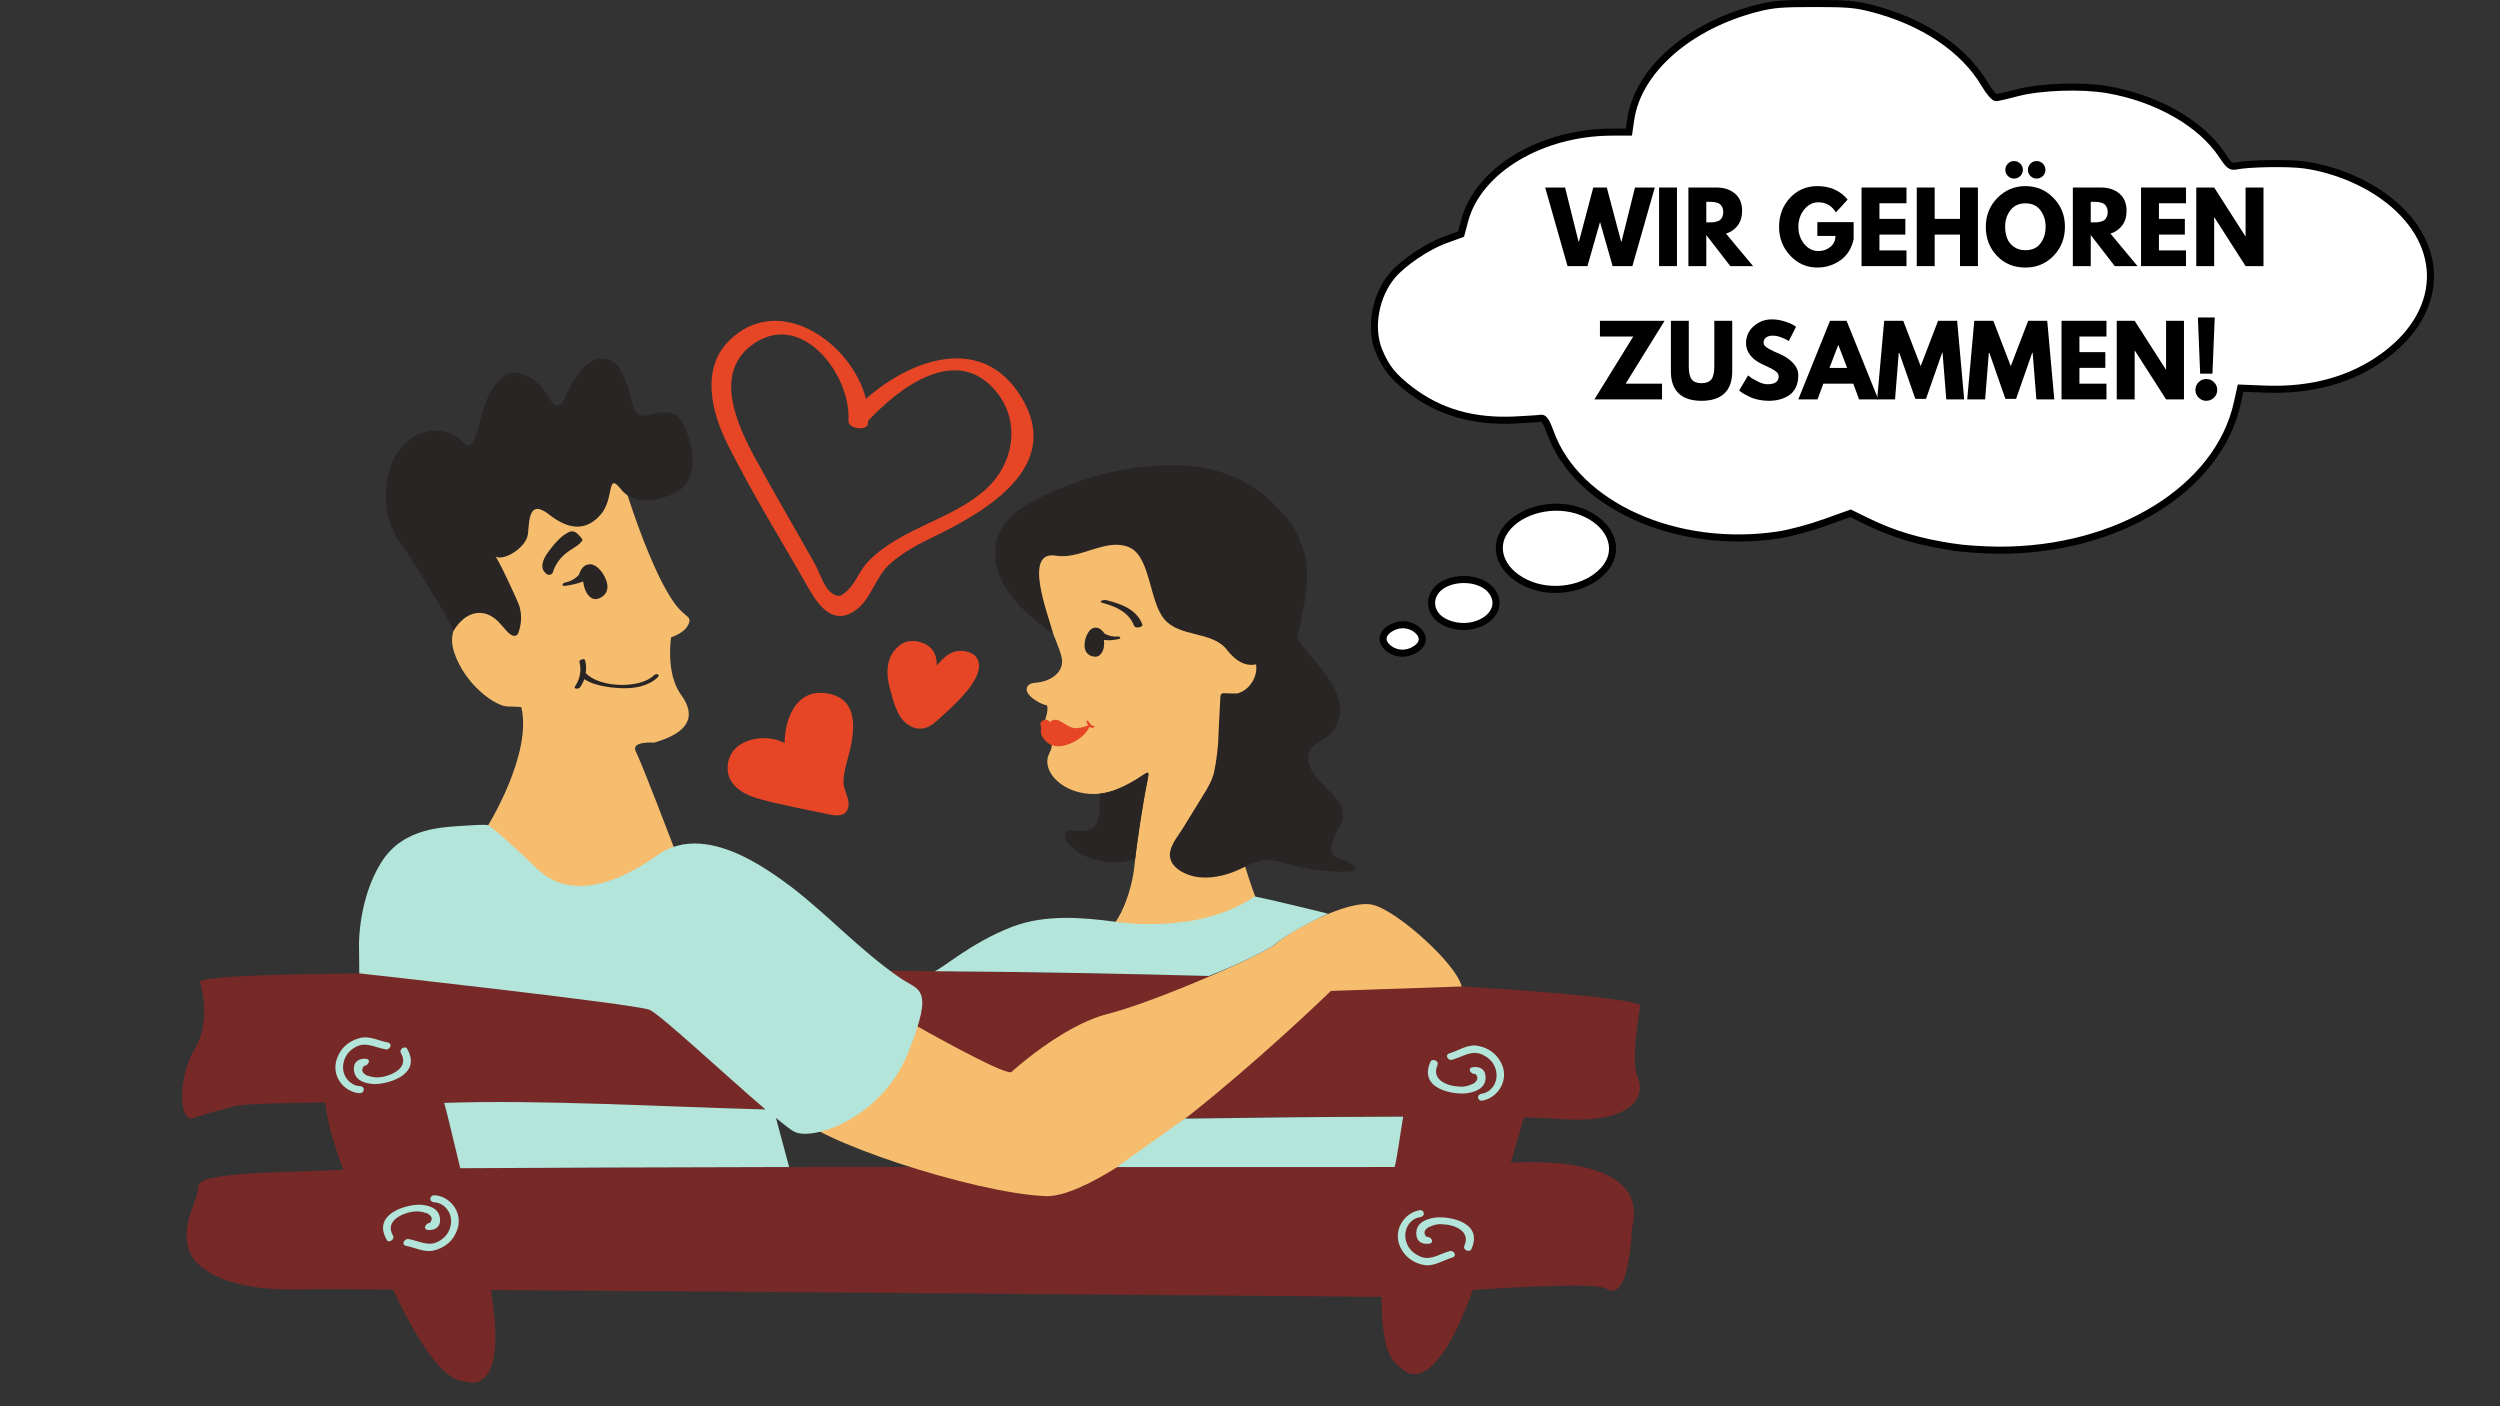 <svg xmlns="http://www.w3.org/2000/svg" xmlns:xlink="http://www.w3.org/1999/xlink" width="1920" zoomAndPan="magnify" viewBox="0 0 1440 810" height="1080" preserveAspectRatio="xMidYMid meet" version="1.0"><rect x="0" y="0" width="1440" height="810" fill="#333333" stroke="none"/><defs><g><g id="id1"/></g><clipPath id="id2"><path d="M 104 558 L 945 558 L 945 797 L 104 797 Z M 104 558 " clip-rule="nonzero"/></clipPath><clipPath id="id3"><path d="M -7.223 290.379 L 809.062 71 L 990.094 744.598 L 173.812 963.977 Z M -7.223 290.379 " clip-rule="nonzero"/></clipPath><clipPath id="id4"><path d="M 808.973 71.023 L -7.312 290.406 L 173.719 964 L 990.004 744.621 Z M 808.973 71.023 " clip-rule="nonzero"/></clipPath><clipPath id="id5"><path d="M 885.375 357.742 L 68.988 577.152 L 173.098 964.523 L 989.48 745.117 Z M 885.375 357.742 " clip-rule="nonzero"/></clipPath><clipPath id="id6"><path d="M 885.375 357.742 L 70.25 576.812 L 174.293 963.941 L 989.414 744.871 Z M 885.375 357.742 " clip-rule="nonzero"/></clipPath><clipPath id="id7"><path d="M 260 276 L 842 276 L 842 689 L 260 689 Z M 260 276 " clip-rule="nonzero"/></clipPath><clipPath id="id8"><path d="M -7.223 290.379 L 809.062 71 L 990.094 744.598 L 173.812 963.977 Z M -7.223 290.379 " clip-rule="nonzero"/></clipPath><clipPath id="id9"><path d="M 808.973 71.023 L -7.312 290.406 L 173.719 964 L 990.004 744.621 Z M 808.973 71.023 " clip-rule="nonzero"/></clipPath><clipPath id="id10"><path d="M 222 206 L 781 206 L 781 506 L 222 506 Z M 222 206 " clip-rule="nonzero"/></clipPath><clipPath id="id11"><path d="M -7.223 290.379 L 809.062 71 L 990.094 744.598 L 173.812 963.977 Z M -7.223 290.379 " clip-rule="nonzero"/></clipPath><clipPath id="id12"><path d="M 808.973 71.023 L -7.312 290.406 L 173.719 964 L 990.004 744.621 Z M 808.973 71.023 " clip-rule="nonzero"/></clipPath><clipPath id="id13"><path d="M 193 475 L 867 475 L 867 729 L 193 729 Z M 193 475 " clip-rule="nonzero"/></clipPath><clipPath id="id14"><path d="M -7.223 290.379 L 809.062 71 L 990.094 744.598 L 173.812 963.977 Z M -7.223 290.379 " clip-rule="nonzero"/></clipPath><clipPath id="id15"><path d="M 808.973 71.023 L -7.312 290.406 L 173.719 964 L 990.004 744.621 Z M 808.973 71.023 " clip-rule="nonzero"/></clipPath><clipPath id="id16"><path d="M 409 184 L 631 184 L 631 470 L 409 470 Z M 409 184 " clip-rule="nonzero"/></clipPath><clipPath id="id17"><path d="M -7.223 290.379 L 809.062 71 L 990.094 744.598 L 173.812 963.977 Z M -7.223 290.379 " clip-rule="nonzero"/></clipPath><clipPath id="id18"><path d="M 808.973 71.023 L -7.312 290.406 L 173.719 964 L 990.004 744.621 Z M 808.973 71.023 " clip-rule="nonzero"/></clipPath><clipPath id="id19"><path d="M 786.199 0 L 1410.199 0 L 1410.199 379.5 L 786.199 379.5 Z M 786.199 0 " clip-rule="nonzero"/></clipPath></defs><g clip-path="url(#id2)"><g clip-path="url(#id3)"><g clip-path="url(#id4)"><g clip-path="url(#id5)"><g clip-path="url(#id6)"><path fill="rgb(46.269%, 16.08%, 15.289%)" d="M 803.395 672 C 803.91 668.664 804.605 665.281 804.961 661.992 C 805.898 656.238 806.992 649.734 808.418 643.137 C 732.051 643.07 638.414 644.805 638.414 644.805 C 638.414 644.805 405.52 637.105 255.875 635.258 C 258.59 645.355 261.551 657.691 265.555 672.594 C 398.605 672.152 692.582 671.961 803.395 672 Z M 114.254 683.082 C 114.434 674.512 172.184 675.32 197.691 673.789 C 193.152 661.523 188.754 647.789 187.281 635.055 C 157.344 635.293 137.473 636.016 133.793 637.539 C 133.793 637.539 119.176 641.285 111.199 643.965 C 103.266 646.805 102.023 621.047 112.207 604.109 C 122.273 587.383 115.285 566.008 115.285 566.008 C 115.285 566.008 107.898 562.312 174.883 561.172 C 719.102 551.941 947.816 573.191 944.852 579.312 C 944.852 579.312 938.836 611.102 943.324 620.547 C 947.648 630.035 942.723 648.043 896.66 644.445 C 891.906 643.949 885.504 643.895 877.805 643.656 C 875.688 650.969 873.051 659.668 870.234 669.652 C 900.734 668.199 949.371 671.457 940.02 707.344 C 940.02 707.344 938.828 751.152 925.074 742.25 C 920.152 739.133 882.254 740.801 848.387 742.973 C 823.797 811.355 806.531 787.422 806.531 787.422 C 798.473 783.195 795.617 767.277 795.844 746.98 C 795.512 747.066 463.961 744.227 282.719 743.062 C 293.305 806.246 268.461 795.707 268.461 795.707 C 255.746 796.637 240.305 772.215 226.352 742.773 C 195.574 742.523 174.812 742.598 169.16 742.695 C 134.145 743.23 112.547 732.887 108.438 718.902 C 104.316 704.922 114.07 691.652 114.254 683.082 " fill-opacity="1" fill-rule="nonzero"/></g></g></g></g></g><g clip-path="url(#id7)"><g clip-path="url(#id8)"><g clip-path="url(#id9)"><path fill="rgb(96.469%, 74.12%, 43.14%)" d="M 457.281 640.77 C 466.25 656.281 561.043 687.254 602.164 688.98 C 643.578 690.457 766.594 570.773 766.594 570.773 L 841.898 568.199 C 839.23 555.605 804.973 524.605 790.727 521.152 C 776.484 517.707 741.879 536.945 735.254 543.344 C 728.414 549.617 664.188 577.527 637.887 584.062 C 611.633 590.766 582.445 617.602 582.445 617.602 C 577.316 618.98 526.184 589.941 526.184 589.941 C 513.449 617.859 456.898 639.984 457.281 640.77 Z M 355.867 276.637 C 352.09 274.453 345.039 289.836 338.824 298.434 C 332.566 306.863 317.488 289.082 309.812 287.594 C 302.129 286.109 297.426 297.668 297.398 305.484 C 297.363 313.301 273.691 310.434 273.691 310.434 C 273.691 310.434 287.574 329.07 293.512 337.941 C 299.406 346.656 292.656 357.879 283.547 353.047 C 274.434 348.223 255.496 357.035 261.566 375.645 C 267.625 394.246 285.188 406.742 292.348 406.949 C 299.84 407.07 300.262 407.309 300.262 407.309 C 306.754 434.137 281.109 475.469 281.109 475.469 C 281.109 475.469 299.688 498.344 316.645 509.227 C 333.594 520.113 366.016 511.879 371.078 501.645 C 376.188 491.574 388.84 489.824 388.84 489.824 C 388.84 489.824 369.617 439.434 366.305 433.047 C 362.824 426.703 376.773 427.746 376.773 427.746 C 397.055 421.941 401.254 412.473 392.262 400.156 C 383.27 387.836 386.566 367.07 386.566 367.07 C 389.488 366.043 392.488 364.637 394.652 362.367 C 395.93 361.031 397.66 358.461 397.004 356.5 C 396.816 355.934 396.355 355.496 395.906 355.105 C 393.406 352.934 391.094 350.926 389.098 348.273 C 387.641 346.336 386.32 344.293 385.082 342.211 C 382.164 337.344 379.652 332.238 377.305 327.078 C 372.652 316.84 368.645 306.297 364.957 295.672 C 363.516 291.512 362.098 287.332 360.809 283.117 C 359.953 279.262 359.738 279.145 355.867 276.637 Z M 715.855 535.242 C 721.891 530.605 705.684 555.547 714.137 548.664 C 743.613 524.234 729.016 531.352 729.199 530.055 C 721.512 518.637 707.352 465.285 707.352 465.285 C 713.629 462.887 737.922 474.641 742.48 473.77 C 742.578 429.195 730.078 373.445 718.414 355.812 C 698.551 326.18 684.707 307.711 661.48 299.227 C 638.121 290.945 600.121 279.684 592.793 324.426 C 590.852 337.02 603.75 356.629 608.039 368.613 C 609.391 372.328 610.992 375.629 611.637 379.359 C 612.523 384.438 609.398 388.559 605.082 390.855 C 602.949 391.992 600.582 392.73 598.184 393.078 C 595.777 393.418 592.672 393.156 591.59 395.93 C 590.113 399.695 596.301 403.539 599.148 404.902 C 600.414 405.629 601.746 405.98 603.086 406.332 C 604.008 409.102 602.344 414.16 600.191 419.355 C 600.191 419.355 609.199 425.105 604.441 433.836 C 597.273 447.473 623.625 468.125 652.152 450.586 C 660.477 445.863 662.164 442.797 661.133 448.219 C 657.23 467.379 653.926 492.426 653.559 497.668 C 652.238 512.578 643.5 543.504 623.473 542.32 C 606.902 541.449 686.625 557.297 715.855 535.242 " fill-opacity="1" fill-rule="nonzero"/></g></g></g><g clip-path="url(#id10)"><g clip-path="url(#id11)"><g clip-path="url(#id12)"><path fill="rgb(16.08%, 14.51%, 14.119%)" d="M 613.969 479.199 C 610.793 483.25 619.098 489.711 621.875 491.449 C 626.379 494.32 631.684 495.559 636.688 496.344 C 642.609 497.242 648.613 496.867 653.855 494.57 C 654.988 485.566 657.926 464.371 661.293 447.844 C 662.316 442.418 660.34 445.609 652.016 450.336 C 645.551 454.023 639.262 456.496 633.57 457.137 C 633.25 467.168 634.125 473.602 629.07 477.27 C 626.434 478.688 623.07 478.703 620.363 478.543 C 620.195 478.59 619.988 478.469 619.652 478.559 C 617.816 478.34 615.27 477.43 613.969 479.199 Z M 587.918 293.078 C 590.754 291.078 594.172 289.27 597.262 287.551 C 622.242 274.801 651.105 267.223 679.191 268.016 C 700.668 268.637 720.848 276.344 735.555 292.098 C 745.051 302.324 745.559 302.895 750.445 315.781 C 755.988 330.449 750.887 350.457 747.645 364.82 C 747.535 365.738 747.172 366.363 747.438 367.359 C 747.707 368.355 748.348 369.422 748.906 370.16 C 758.949 383.559 781.531 403.547 767.477 421.484 C 763.973 425.945 757.438 427.297 754.613 432.18 C 752.949 435.066 753.238 438.754 754.566 441.809 C 757.184 447.859 762.75 452.59 767.23 457.23 C 772.152 462.336 775.785 467.875 772.074 474.871 C 765.305 487.34 764.352 492.387 773.684 495.387 C 776.609 496.375 792.762 504.277 763.098 501.602 C 733.434 498.922 735.652 489.984 715.609 499.98 C 708.211 503.676 699.5 506.105 691.098 505.348 C 683.316 504.648 671.355 499.266 674.285 489.371 C 675.609 484.898 678.699 481.336 681.105 477.43 C 685.066 471.008 689.02 464.578 692.977 458.145 C 695.574 453.926 698.258 449.559 699.324 444.652 C 700.496 439.25 701.164 433.633 701.625 428.129 C 701.625 428.129 702.453 408.734 702.945 401.324 C 703.043 399.703 703.945 399.105 705.242 399.289 C 707.781 399.496 712.188 399.371 712.562 399.453 C 719.727 397.699 724.66 389.633 723.496 382.668 C 716.453 384.207 710.758 379.523 706.672 374.23 C 698.25 363.359 679.227 367.234 670.465 356.449 C 661.664 345.5 662.711 319.664 649.734 314.98 C 636.668 309.973 622.078 322.414 608.312 320.082 C 588.957 316.762 603.742 353.754 606.555 364.887 C 596.742 358.117 588.012 350.922 580.98 341.273 C 573.949 331.625 570.727 318.293 575.395 307.273 C 577.75 301.488 582.535 296.836 587.918 293.078 Z M 382.289 286.398 C 382.289 286.398 366.379 292.621 357.832 281.961 C 349.242 271.137 354.059 287.059 346.062 296.309 C 337.953 305.77 327.969 305.609 316.246 296.332 C 304.559 287.23 304.902 299.734 304.129 307.402 C 303.309 315.613 289.371 323.824 285.219 320.293 C 286.438 320.855 298.098 345.766 299.199 349.195 C 300.625 354.496 300.41 358.992 298.754 364.047 C 298.672 364.422 298.316 365.051 298.066 365.473 C 295.426 368.289 291.23 362.844 289.754 361.066 C 286.867 357.582 283.477 354.305 278.902 353.332 C 271.234 351.703 264.836 357.152 261.246 363.383 C 261.863 362.32 237.73 322.371 232.145 314.922 C 223.398 303.266 220.953 291.457 222.93 277.129 C 224.312 267.105 229.297 257.18 237.871 251.797 C 242.887 248.648 249.141 247.426 254.977 248.414 C 257.84 248.898 260.625 249.926 263.039 251.551 C 264.883 252.789 268.332 257.52 270.828 256.176 C 271.945 255.703 272.504 254.484 273.066 253.266 C 277.18 243.465 277.664 233.395 283.656 223.977 C 286.773 219.055 291.227 214.488 296.93 214.551 C 299.59 214.547 302.023 215.668 304.496 216.953 C 309.332 219.738 313.059 223.707 315.723 228.316 C 316.539 230.047 317.48 231.566 318.996 232.582 C 322.328 235.062 324.793 231.023 325.703 228.469 C 327.297 224.492 329.309 220.762 331.703 217.094 C 334.016 213.809 336.66 210.438 340.199 208.426 C 343.742 206.406 348.23 205.914 351.879 207.598 C 354.938 209.074 357.148 212.031 358.582 215.375 C 360.777 219.578 362.355 224.125 363.434 228.809 C 364.117 231.992 364.785 237.137 368.102 238.91 C 371.539 240.473 376.906 237.965 380.352 237.57 C 385.5 236.895 390.305 238.266 392.797 242.922 C 398.414 252.598 407.062 280.801 382.289 286.398 Z M 635.906 368.578 C 638.699 369.07 641.441 368.688 644.133 368.145 C 644.301 368.098 644.301 368.098 644.301 368.098 C 644.469 368.051 644.469 368.051 644.469 368.051 C 646 367.816 645.102 366.461 643.898 366.605 C 641.324 366.941 638.652 366.238 636.387 365.074 C 634.812 363.195 633.156 360.977 630.129 361.609 C 629.133 361.879 628.391 362.43 627.699 363.152 C 627.004 363.871 626.566 364.875 625.836 366.133 C 624.125 370.324 623.77 376.277 628.836 377.934 C 630.758 378.484 632.875 378.441 634.008 376.723 C 636.09 374.562 636.074 371.195 635.906 368.578 Z M 315.012 330.742 C 316.152 331.684 318.219 330.77 318.449 329.645 C 319.863 325 322.75 321.211 326.57 318.234 C 329.191 316.109 333.035 314.543 334.984 311.891 C 335.555 311.383 335.633 311 335.332 310.555 C 334.648 309.316 333.25 308.094 332.277 307.113 C 331.094 306.008 329.305 305.961 328.645 306.141 C 323.27 307.938 318.551 314.18 315.301 318.602 C 312.746 322.305 310.426 327.539 315.012 330.742 Z M 337.059 380.379 C 338.359 385.887 337.332 391.309 334.125 395.898 C 333.352 396.996 329.988 397.012 331.285 395.242 C 334.082 391.121 335.035 386.074 333.746 381.27 C 333.434 380.109 336.656 378.891 337.059 380.379 Z M 378.898 390.078 C 373.543 395.25 365.418 396.719 358.047 396.391 C 351.059 396.141 339.512 394.805 334.512 389.402 C 333.488 388.266 336.418 386.59 337.43 387.73 C 345.398 396.238 368.457 396.789 376.516 389.125 C 377.734 387.73 380.531 388.219 378.898 390.078 Z M 340.289 344.191 C 342.477 345.73 344.961 345.062 346.891 343.656 C 352.156 340.113 349.582 333.172 346.094 328.785 C 345.078 327.637 344.098 326.656 343.051 326.051 C 342 325.445 340.785 324.883 339.578 325.027 C 335.879 325.137 334.316 328.578 333.406 331.125 C 331.367 333.449 328.562 334.914 325.375 335.594 C 324.004 335.789 323.336 337.914 325.152 337.426 C 325.32 337.383 325.32 337.383 325.488 337.336 C 325.695 337.461 325.695 337.461 325.863 337.418 C 329.098 336.902 332.828 336.254 335.844 334.906 C 336.359 338.145 337.426 342.117 340.289 344.191 Z M 653.273 360.535 C 650.266 352.648 642.809 349.328 635.16 347.301 C 632.32 346.641 635.453 345.09 637.59 345.758 C 645.984 347.941 654.602 350.949 658.004 359.625 C 658.492 361.441 654.051 362.102 653.273 360.535 " fill-opacity="1" fill-rule="nonzero"/></g></g></g><g clip-path="url(#id13)"><g clip-path="url(#id14)"><g clip-path="url(#id15)"><path fill="rgb(70.2%, 89.799%, 85.88%)" d="M 583.02 533.84 C 601.695 526.691 622.895 528.277 642.613 530.965 C 642.613 530.965 689.84 538.859 722.676 516.367 C 729.773 517.656 762.062 525.488 764.945 526.309 C 751.492 532.41 738.938 539.863 735.09 543.387 C 731.816 546.395 714.738 554.887 696.273 562.16 C 648.715 560.922 603.695 559.883 538.047 559.422 C 540.922 559.535 558.398 543.301 583.02 533.84 Z M 440.895 639.047 C 417.84 619.324 380.305 584.246 374.102 581.648 C 365.723 578.223 206.945 560.66 206.945 560.66 L 206.773 543.727 C 206.773 543.727 206.527 517.703 219.43 497.02 C 232.297 476.164 255.633 476.457 269.922 475.461 C 280.727 474.684 281.441 475.383 281.441 475.383 C 281.441 475.383 286.574 478.613 309.5 500.496 C 332.258 522.426 365.184 502.223 378.289 492.84 C 393.441 481.84 411.598 485.309 427.914 493.168 C 438.316 498.18 448.172 505.121 456.176 511.133 C 477.469 527.598 495.832 547.691 518.062 563.016 C 529.438 570.965 538.367 567.855 523.227 606.004 C 508.086 644.152 468.262 657.164 457.812 651.984 C 455.801 651.105 451.965 648.051 446.941 643.902 L 454.551 672.211 C 381.426 672.34 312.973 672.629 265.102 672.895 C 261.383 657.738 258.59 645.355 255.875 635.258 C 312.645 633.367 378.309 637.402 440.895 639.047 Z M 682.492 644.316 L 643.297 672.246 C 708.641 672.254 766.172 672.242 803.27 672.207 C 804.23 670.32 807.039 649.895 808.25 643.184 C 782.004 643.309 753.977 643.391 728.152 643.762 Z M 223.449 600.484 C 217.645 599.379 212.77 596.434 207.141 597.945 C 202.172 599.281 197.48 602.316 194.996 607.598 C 189.285 618.719 198 629.332 207.32 629.668 C 209.816 629.703 210.75 625.902 207.289 625.594 C 201.543 625.359 195.988 619.219 198.02 611.574 C 199.027 607.398 201.727 604.898 204.484 603.27 C 210.461 599.719 215.676 603.281 222.016 604.418 C 224.32 605.039 226.539 601.43 223.449 600.484 Z M 230.961 606.633 C 235.938 615.23 225.148 619.371 220.758 620.199 C 218.559 620.617 216.645 620.77 214.02 620.234 C 213.055 619.957 212.098 619.691 211.133 619.414 C 208.402 617.84 207.957 616.184 209.664 613.949 C 211.668 614.121 214.223 610.418 210.883 609.891 C 207.59 609.535 203.539 610.98 203.836 616.051 C 204.297 623.027 211.133 624.027 214.961 624.418 C 222.164 624.793 243.332 619.637 234.578 604.238 C 233.828 602.129 229.539 603.992 230.961 606.633 Z M 233.984 717.645 C 239.785 718.75 244.656 721.695 250.293 720.184 C 255.258 718.848 259.945 715.812 262.434 710.527 C 268.145 699.41 259.43 688.793 250.109 688.461 C 247.613 688.418 246.68 692.219 250.137 692.531 C 255.883 692.762 261.441 698.902 259.41 706.547 C 258.402 710.723 255.695 713.223 252.945 714.852 C 246.973 718.41 241.754 714.844 235.41 713.711 C 232.992 713.293 230.77 716.906 233.984 717.645 Z M 226.352 711.707 C 221.379 703.102 232.16 698.965 236.551 698.137 C 238.75 697.727 240.66 697.566 243.289 698.102 C 244.25 698.379 245.211 698.652 246.172 698.922 C 248.906 700.496 249.352 702.152 247.641 704.387 C 245.645 704.215 243.09 707.918 246.422 708.445 C 249.715 708.801 253.766 707.355 253.473 702.285 C 253.02 695.309 246.176 694.309 242.344 693.918 C 235.141 693.543 213.98 698.699 222.73 714.098 C 223.477 716.203 227.723 714.176 226.352 711.707 Z M 834.855 606.746 C 831.758 607.75 834.48 611.285 836.543 610.367 C 842.832 608.68 847.586 604.566 853.879 607.484 C 856.73 608.855 859.809 611.043 861.25 615.094 C 863.957 622.527 859.211 629.309 853.359 629.992 C 850.004 630.715 851.355 634.434 853.719 633.98 C 862.93 632.566 870.508 621.125 863.789 610.68 C 860.664 605.66 855.715 603.086 850.711 602.305 C 844.996 601.531 840.445 605.062 834.855 606.746 Z M 827.988 613.555 C 829.023 610.797 824.758 609.457 823.922 611.633 C 816.719 627.77 838.316 630.84 845.449 629.637 C 849.18 628.988 856.137 627.117 855.68 620.141 C 855.383 615.066 851.414 614.188 848.016 614.746 C 844.871 615.59 847.594 619.117 849.746 618.539 C 851.695 620.496 851.312 622.375 848.762 624.129 C 847.816 624.562 846.988 624.785 846.035 625.215 C 843.598 626.051 841.645 626.039 839.43 625.75 C 835.148 625.656 824.027 622.605 827.988 613.555 Z M 836.621 724.309 C 839.727 723.293 837.004 719.77 834.938 720.676 C 828.645 722.367 823.891 726.484 817.605 723.562 C 814.75 722.199 811.676 720.004 810.234 715.953 C 807.52 708.52 812.273 701.738 818.125 701.055 C 821.48 700.332 820.125 696.613 817.758 697.066 C 808.555 698.48 800.977 709.926 807.688 720.367 C 810.812 725.387 815.77 727.957 820.773 728.742 C 826.273 729.391 830.871 726.027 836.621 724.309 Z M 843.492 717.492 C 842.461 720.25 846.727 721.594 847.562 719.414 C 854.766 703.277 833.168 700.207 826.031 701.418 C 822.297 702.059 815.344 703.93 815.797 710.906 C 816.102 715.977 820.062 716.859 823.465 716.309 C 826.613 715.461 823.891 711.93 821.734 712.508 C 819.789 710.551 820.172 708.672 822.715 706.918 C 823.668 706.488 824.496 706.266 825.441 705.832 C 827.879 704.996 829.84 705.004 832.047 705.301 C 836.336 705.387 847.449 708.441 843.492 717.492 " fill-opacity="1" fill-rule="nonzero"/></g></g></g><g clip-path="url(#id16)"><g clip-path="url(#id17)"><g clip-path="url(#id18)"><path fill="rgb(90.199%, 27.449%, 14.899%)" d="M 599.762 423.023 C 599.848 423.352 599.762 423.023 599.762 423.023 Z M 599.762 423.023 C 600.891 425.914 603.555 428.57 606.438 429.395 C 608.949 430.137 611.566 429.965 614.176 429.09 C 618.973 427.801 623.949 424.508 626.703 420.219 C 627.066 419.586 627.262 419 627.34 418.625 C 628.945 419.969 631.75 418.508 630.074 418.246 C 628.242 418.031 626.781 415.227 626.781 415.227 C 625.73 414.621 625.457 415.582 626.746 417.727 C 626.293 418.02 623.609 419.273 619.742 419.426 C 615.547 419.668 611.176 414.629 608.141 414.559 C 604.98 414.699 605.004 416.109 605.004 416.109 C 604.152 414.922 602.68 414.07 601.117 414.852 C 599.996 415.324 598.855 416.348 599.414 417.789 C 600.074 419.566 599.148 421.41 599.762 423.023 Z M 434.363 262.812 C 445.625 283.578 457.672 303.941 469.262 324.613 C 471.965 329.387 474.441 337.957 478.492 341.125 C 483.219 344.828 484.98 343.465 489.676 338.473 C 493.637 334.039 495.688 327.809 500.305 323.191 C 519.387 303.691 548.641 299.551 568.406 281.281 C 583.758 267.039 587.926 243.559 574.398 226.246 C 551.512 197.25 517.695 223.383 499.934 242.527 C 500.023 242.859 499.996 243.398 499.961 243.941 C 499.746 248.438 488.199 247.102 488.699 242.352 C 490.395 215.633 460.859 177.059 432.379 199.273 C 411.535 215.523 424.344 244.035 434.363 262.812 Z M 420.012 196.203 C 448.469 167.965 490.406 197.164 498.797 229.703 C 524.641 206.953 565.68 191.848 588.16 228.578 C 612.691 268.316 568.637 294.004 539.312 308.453 C 529.863 312.938 520.344 317.805 512.484 324.891 C 504.336 332.227 501.727 344.996 493.27 351.176 C 480.875 360.543 472.207 350.094 466.199 339.637 C 450.363 311.766 433.203 284.254 418.934 255.602 C 410.051 237.75 403.453 212.547 420.012 196.203 Z M 512.973 398.066 C 514.965 404.805 516.824 413.715 523.59 417.754 C 528.719 420.996 534.203 420.23 539.598 415.227 C 548.324 407.379 561.395 395.879 563.594 386.238 C 564.996 380.891 562.25 375.949 555.621 375.07 C 548.027 373.914 543.785 378.602 539.539 383.293 C 539.664 378.469 538.25 373.879 533.469 371.258 C 529.312 369 522.758 367.746 517.719 372.117 C 508.863 379.469 510.938 391.16 512.973 398.066 Z M 419.141 443.344 C 418.297 426.348 439.344 421.406 451.938 427.957 C 452.094 413.363 459.035 396.234 476.766 399.457 C 496.332 402.895 491.879 423.969 488.207 437.383 C 487.031 441.602 485.902 445.988 485.855 450.438 C 485.855 455.055 489.176 459.488 488.75 463.859 C 488.203 470.398 482.293 470.215 477.359 469.051 C 464.168 466.211 450.566 463.828 437.531 460.23 C 429.504 458.129 419.645 453.145 419.141 443.344 " fill-opacity="1" fill-rule="nonzero"/></g></g></g><path fill="rgb(100%, 100%, 100%)" d="M 800.023 373.855 C 795.414 370.293 795.504 365.805 800.254 362.562 C 805.16 359.211 811.336 359.277 815.797 362.727 C 820.406 366.293 820.312 370.781 815.566 374.023 C 810.66 377.375 804.484 377.309 800.023 373.855 Z M 833.668 359.309 C 821.355 354.453 821.555 340.332 834 335.656 C 843.383 332.129 854.777 334.504 859.355 340.941 C 868.074 353.191 850.328 365.879 833.668 359.309 Z M 881.445 337.121 C 865.316 330.855 858.887 316.578 867.141 305.352 C 875.766 293.633 895.414 288.961 910.855 294.961 C 926.984 301.227 933.414 315.504 925.16 326.73 C 916.535 338.449 896.887 343.121 881.445 337.121 Z M 1125.105 315.395 C 1104.055 312.074 1090.613 308.02 1074.52 300.137 L 1065.785 295.859 L 1050.824 301.227 C 1042.594 304.176 1030.719 307.371 1024.426 308.328 C 965.562 317.254 907.918 291.297 892.883 249.094 C 890.836 243.348 889.172 240.766 887.699 241.051 C 886.504 241.285 879.645 241.75 872.453 242.09 C 848.645 243.211 829.246 237.641 812.492 224.879 C 802.516 217.277 798.184 211.887 794.199 202.117 C 788.836 188.973 792.129 170.492 801.906 158.855 C 808.094 151.488 822 142.066 832.152 138.367 L 841.555 134.938 L 843.598 127.219 C 851.324 98.008 887.738 76.152 928.68 76.152 L 938.168 76.152 L 939.207 68.934 C 943.277 40.645 972.68 14.773 1012.168 4.734 C 1021.191 2.438 1026.105 2.031 1044.852 2.031 C 1063.59 2.031 1068.508 2.438 1077.531 4.734 C 1107.367 12.32 1131.117 28.258 1143.105 48.742 C 1145.672 53.133 1148.598 56.449 1149.777 56.312 C 1150.938 56.18 1156.293 54.906 1161.688 53.484 C 1175.035 49.965 1198.723 49.133 1213.539 51.664 C 1242.168 56.555 1267.668 71.129 1279.699 89.48 C 1283.469 95.227 1284.797 96.289 1287.512 95.719 C 1294.805 94.184 1317.535 93.785 1326.727 95.031 C 1342.496 97.176 1359.02 103.582 1371.688 112.473 C 1408.168 138.066 1409.062 178.016 1373.75 204.598 C 1355.043 218.68 1331.543 225.355 1304.449 224.285 L 1290.34 223.723 L 1288.379 232.559 C 1277.453 281.781 1219.547 317.438 1151.066 317.109 C 1142.527 317.07 1130.844 316.297 1125.105 315.391 Z M 1125.105 315.395 " fill-opacity="1" fill-rule="nonzero"/><g clip-path="url(#id19)"><path stroke-linecap="butt" transform="matrix(0.677, 0, 0, 0.677, 750.073, -16.936)" fill="none" stroke-linejoin="miter" d="M 73.815 576.868 C 67.003 571.609 67.136 564.984 74.156 560.198 C 81.406 555.25 90.532 555.348 97.125 560.44 C 103.936 565.704 103.798 572.33 96.784 577.116 C 89.534 582.063 80.407 581.965 73.815 576.868 Z M 123.534 555.394 C 105.339 548.227 105.634 527.382 124.025 520.48 C 137.891 515.273 154.729 518.779 161.495 528.282 C 174.379 546.365 148.154 565.093 123.534 555.394 Z M 194.139 522.642 C 170.304 513.393 160.802 492.318 172.999 475.746 C 185.745 458.447 214.781 451.551 237.6 460.407 C 261.435 469.656 270.937 490.732 258.739 507.304 C 245.994 524.603 216.958 531.499 194.139 522.642 Z M 554.214 490.571 C 523.106 485.669 503.242 479.684 479.459 468.048 L 466.552 461.734 L 444.443 469.656 C 432.28 474.01 414.732 478.727 405.432 480.139 C 318.445 493.315 233.259 454.999 211.041 392.7 C 208.016 384.218 205.557 380.407 203.38 380.828 C 201.614 381.174 191.477 381.86 180.85 382.362 C 145.666 384.017 117 375.794 92.241 356.956 C 77.498 345.735 71.096 337.777 65.208 323.356 C 57.282 303.953 62.149 276.673 76.597 259.495 C 85.741 248.62 106.292 234.712 121.295 229.251 L 135.189 224.188 L 138.208 212.794 C 149.626 169.675 203.438 137.412 263.941 137.412 L 277.962 137.412 L 279.498 126.757 C 285.513 84.998 328.963 46.808 387.318 31.989 C 400.652 28.598 407.914 27.998 435.617 27.998 C 463.308 27.998 470.575 28.598 483.91 31.989 C 528.001 43.187 563.098 66.713 580.814 96.951 C 584.607 103.432 588.931 108.328 590.674 108.126 C 592.388 107.93 600.302 106.05 608.274 103.951 C 627.999 98.756 663.004 97.528 684.9 101.264 C 727.207 108.483 764.89 129.997 782.67 157.087 C 788.24 165.569 790.203 167.137 794.215 166.296 C 804.992 164.029 838.583 163.441 852.166 165.281 C 875.469 168.446 899.887 177.903 918.608 191.027 C 972.518 228.807 973.84 287.778 921.656 327.017 C 894.011 347.805 859.283 357.659 819.245 356.079 L 798.394 355.249 L 795.496 368.292 C 779.35 440.952 693.778 493.586 592.579 493.102 C 579.96 493.044 562.694 491.903 554.214 490.565 Z M 554.214 490.571 " stroke="rgb(0%, 0%, 0%)" stroke-width="6" stroke-opacity="1" stroke-miterlimit="4"/></g><g fill="rgb(0%, 0%, 0%)" fill-opacity="1"><g transform="translate(890.841, 153.278)"><g><path d="M 38.016 0 L 30.781 -25.406 L 23.531 0 L 12.062 0 L -0.828 -45.266 L 10.641 -45.266 L 18.375 -14.203 L 18.656 -14.203 L 26.875 -45.266 L 34.672 -45.266 L 42.906 -14.203 L 43.172 -14.203 L 50.906 -45.266 L 62.312 -45.266 L 49.422 0 Z M 38.016 0 "/></g></g></g><g fill="rgb(0%, 0%, 0%)" fill-opacity="1"><g transform="translate(952.331, 153.278)"><g><path d="M 13.609 -45.266 L 13.609 0 L 3.297 0 L 3.297 -45.266 Z M 13.609 -45.266 "/></g></g></g><g fill="rgb(0%, 0%, 0%)" fill-opacity="1"><g transform="translate(969.225, 153.278)"><g><path d="M 3.297 -45.266 L 19.469 -45.266 C 23.82 -45.266 27.367 -44.102 30.109 -41.781 C 32.859 -39.457 34.234 -36.133 34.234 -31.812 C 34.234 -28.488 33.398 -25.703 31.734 -23.453 C 30.066 -21.203 27.812 -19.617 24.969 -18.703 L 40.547 0 L 27.438 0 L 13.609 -17.891 L 13.609 0 L 3.297 0 Z M 13.609 -25.188 L 14.812 -25.188 C 15.758 -25.188 16.562 -25.203 17.219 -25.234 C 17.883 -25.273 18.633 -25.406 19.469 -25.625 C 20.312 -25.844 20.988 -26.148 21.5 -26.547 C 22.008 -26.953 22.445 -27.535 22.812 -28.297 C 23.188 -29.066 23.375 -30 23.375 -31.094 C 23.375 -32.195 23.188 -33.133 22.812 -33.906 C 22.445 -34.676 22.008 -35.258 21.5 -35.656 C 20.988 -36.062 20.312 -36.375 19.469 -36.594 C 18.633 -36.812 17.883 -36.938 17.219 -36.969 C 16.562 -37.008 15.758 -37.031 14.812 -37.031 L 13.609 -37.031 Z M 13.609 -25.188 "/></g></g></g><g fill="rgb(0%, 0%, 0%)" fill-opacity="1"><g transform="translate(1008.5, 153.278)"><g/></g></g><g fill="rgb(0%, 0%, 0%)" fill-opacity="1"><g transform="translate(1023.475, 153.278)"><g><path d="M 44.219 -25.344 L 44.219 -15.531 C 43.051 -10.145 40.488 -6.07 36.531 -3.312 C 32.582 -0.551 28.176 0.828 23.312 0.828 C 17.207 0.828 12.004 -1.457 7.703 -6.031 C 3.41 -10.602 1.266 -16.129 1.266 -22.609 C 1.266 -29.191 3.363 -34.75 7.562 -39.281 C 11.77 -43.812 17.02 -46.078 23.312 -46.078 C 30.664 -46.078 36.484 -43.5 40.766 -38.344 L 34.016 -30.938 C 31.598 -34.812 28.234 -36.75 23.922 -36.75 C 20.734 -36.75 18.016 -35.367 15.766 -32.609 C 13.516 -29.848 12.391 -26.516 12.391 -22.609 C 12.391 -18.766 13.516 -15.477 15.766 -12.75 C 18.016 -10.031 20.734 -8.672 23.922 -8.672 C 26.555 -8.672 28.848 -9.461 30.797 -11.047 C 32.754 -12.641 33.734 -14.754 33.734 -17.391 L 23.312 -17.391 L 23.312 -25.344 Z M 44.219 -25.344 "/></g></g></g><g fill="rgb(0%, 0%, 0%)" fill-opacity="1"><g transform="translate(1068.948, 153.278)"><g><path d="M 29.188 -45.266 L 29.188 -36.203 L 13.609 -36.203 L 13.609 -27.203 L 28.531 -27.203 L 28.531 -18.156 L 13.609 -18.156 L 13.609 -9.047 L 29.188 -9.047 L 29.188 0 L 3.297 0 L 3.297 -45.266 Z M 29.188 -45.266 "/></g></g></g><g fill="rgb(0%, 0%, 0%)" fill-opacity="1"><g transform="translate(1100.763, 153.278)"><g><path d="M 13.609 -18.156 L 13.609 0 L 3.297 0 L 3.297 -45.266 L 13.609 -45.266 L 13.609 -27.203 L 28.203 -27.203 L 28.203 -45.266 L 38.516 -45.266 L 38.516 0 L 28.203 0 L 28.203 -18.156 Z M 13.609 -18.156 "/></g></g></g><g fill="rgb(0%, 0%, 0%)" fill-opacity="1"><g transform="translate(1142.56, 153.278)"><g><path d="M 13.984 -59.031 C 14.973 -60.02 16.16 -60.516 17.547 -60.516 C 18.941 -60.516 20.133 -60.02 21.125 -59.031 C 22.113 -58.039 22.609 -56.848 22.609 -55.453 C 22.609 -54.066 22.113 -52.879 21.125 -51.891 C 20.133 -50.91 18.941 -50.422 17.547 -50.422 C 16.16 -50.422 14.973 -50.91 13.984 -51.891 C 13.004 -52.879 12.516 -54.066 12.516 -55.453 C 12.516 -56.848 13.004 -58.039 13.984 -59.031 Z M 26.984 -59.031 C 27.973 -60.02 29.16 -60.516 30.547 -60.516 C 31.941 -60.516 33.133 -60.02 34.125 -59.031 C 35.113 -58.039 35.609 -56.848 35.609 -55.453 C 35.609 -54.066 35.113 -52.879 34.125 -51.891 C 33.133 -50.91 31.941 -50.422 30.547 -50.422 C 29.16 -50.422 27.973 -50.91 26.984 -51.891 C 26.004 -52.879 25.516 -54.066 25.516 -55.453 C 25.516 -56.848 26.004 -58.039 26.984 -59.031 Z M 1.266 -22.656 C 1.266 -29.207 3.492 -34.75 7.953 -39.281 C 12.41 -43.812 17.785 -46.078 24.078 -46.078 C 30.41 -46.078 35.785 -43.816 40.203 -39.297 C 44.629 -34.785 46.844 -29.238 46.844 -22.656 C 46.844 -16.039 44.664 -10.473 40.312 -5.953 C 35.969 -1.43 30.555 0.828 24.078 0.828 C 17.461 0.828 12.004 -1.41 7.703 -5.891 C 3.41 -10.379 1.266 -15.969 1.266 -22.656 Z M 12.391 -22.656 C 12.391 -20.281 12.754 -18.113 13.484 -16.156 C 14.223 -14.195 15.504 -12.539 17.328 -11.188 C 19.16 -9.832 21.41 -9.156 24.078 -9.156 C 27.922 -9.156 30.82 -10.473 32.781 -13.109 C 34.738 -15.742 35.719 -18.926 35.719 -22.656 C 35.719 -26.352 34.719 -29.523 32.719 -32.172 C 30.727 -34.828 27.848 -36.156 24.078 -36.156 C 20.348 -36.156 17.469 -34.828 15.438 -32.172 C 13.406 -29.523 12.391 -26.352 12.391 -22.656 Z M 12.391 -22.656 "/></g></g></g><g fill="rgb(0%, 0%, 0%)" fill-opacity="1"><g transform="translate(1190.666, 153.278)"><g><path d="M 3.297 -45.266 L 19.469 -45.266 C 23.82 -45.266 27.367 -44.102 30.109 -41.781 C 32.859 -39.457 34.234 -36.133 34.234 -31.812 C 34.234 -28.488 33.398 -25.703 31.734 -23.453 C 30.066 -21.203 27.812 -19.617 24.969 -18.703 L 40.547 0 L 27.438 0 L 13.609 -17.891 L 13.609 0 L 3.297 0 Z M 13.609 -25.188 L 14.812 -25.188 C 15.758 -25.188 16.562 -25.203 17.219 -25.234 C 17.883 -25.273 18.633 -25.406 19.469 -25.625 C 20.312 -25.844 20.988 -26.148 21.5 -26.547 C 22.008 -26.953 22.445 -27.535 22.812 -28.297 C 23.188 -29.066 23.375 -30 23.375 -31.094 C 23.375 -32.195 23.188 -33.133 22.812 -33.906 C 22.445 -34.676 22.008 -35.258 21.5 -35.656 C 20.988 -36.062 20.312 -36.375 19.469 -36.594 C 18.633 -36.812 17.883 -36.938 17.219 -36.969 C 16.562 -37.008 15.758 -37.031 14.812 -37.031 L 13.609 -37.031 Z M 13.609 -25.188 "/></g></g></g><g fill="rgb(0%, 0%, 0%)" fill-opacity="1"><g transform="translate(1229.941, 153.278)"><g><path d="M 29.188 -45.266 L 29.188 -36.203 L 13.609 -36.203 L 13.609 -27.203 L 28.531 -27.203 L 28.531 -18.156 L 13.609 -18.156 L 13.609 -9.047 L 29.188 -9.047 L 29.188 0 L 3.297 0 L 3.297 -45.266 Z M 29.188 -45.266 "/></g></g></g><g fill="rgb(0%, 0%, 0%)" fill-opacity="1"><g transform="translate(1261.756, 153.278)"><g><path d="M 13.609 -28.094 L 13.609 0 L 3.297 0 L 3.297 -45.266 L 13.609 -45.266 L 31.594 -17.172 L 31.703 -17.172 L 31.703 -45.266 L 42.016 -45.266 L 42.016 0 L 31.703 0 L 13.719 -28.094 Z M 13.609 -28.094 "/></g></g></g><g fill="rgb(0%, 0%, 0%)" fill-opacity="1"><g transform="translate(917.499, 230.041)"><g><path d="M 41.312 -45.266 L 18.875 -9.047 L 39.828 -9.047 L 39.828 0 L 0.875 0 L 23.266 -36.203 L 4.062 -36.203 L 4.062 -45.266 Z M 41.312 -45.266 "/></g></g></g><g fill="rgb(0%, 0%, 0%)" fill-opacity="1"><g transform="translate(959.681, 230.041)"><g><path d="M 38.078 -45.266 L 38.078 -16.078 C 38.078 -10.516 36.578 -6.305 33.578 -3.453 C 30.578 -0.598 26.188 0.828 20.406 0.828 C 14.625 0.828 10.234 -0.598 7.234 -3.453 C 4.242 -6.305 2.75 -10.516 2.75 -16.078 L 2.75 -45.266 L 13.062 -45.266 L 13.062 -19.094 C 13.062 -15.438 13.633 -12.895 14.781 -11.469 C 15.938 -10.039 17.812 -9.328 20.406 -9.328 C 23 -9.328 24.875 -10.039 26.031 -11.469 C 27.188 -12.895 27.766 -15.438 27.766 -19.094 L 27.766 -45.266 Z M 38.078 -45.266 "/></g></g></g><g fill="rgb(0%, 0%, 0%)" fill-opacity="1"><g transform="translate(1000.491, 230.041)"><g><path d="M 19.969 -46.078 C 22.414 -46.078 24.812 -45.719 27.156 -45 C 29.5 -44.289 31.234 -43.594 32.359 -42.906 L 34.016 -41.797 L 29.844 -33.578 C 29.508 -33.797 29.051 -34.078 28.469 -34.422 C 27.883 -34.773 26.785 -35.242 25.172 -35.828 C 23.566 -36.41 22.07 -36.703 20.688 -36.703 C 18.969 -36.703 17.641 -36.332 16.703 -35.594 C 15.773 -34.863 15.312 -33.879 15.312 -32.641 C 15.312 -32.016 15.531 -31.438 15.969 -30.906 C 16.406 -30.383 17.148 -29.82 18.203 -29.219 C 19.266 -28.613 20.195 -28.125 21 -27.75 C 21.812 -27.383 23.055 -26.836 24.734 -26.109 C 27.66 -24.867 30.156 -23.176 32.219 -21.031 C 34.289 -18.895 35.328 -16.473 35.328 -13.766 C 35.328 -11.172 34.859 -8.906 33.922 -6.969 C 32.992 -5.031 31.719 -3.508 30.094 -2.406 C 28.469 -1.312 26.664 -0.5 24.688 0.031 C 22.707 0.562 20.566 0.828 18.266 0.828 C 16.297 0.828 14.359 0.625 12.453 0.219 C 10.547 -0.188 8.953 -0.688 7.672 -1.281 C 6.398 -1.883 5.25 -2.477 4.219 -3.062 C 3.195 -3.656 2.445 -4.148 1.969 -4.547 L 1.266 -5.156 L 6.422 -13.828 C 6.859 -13.461 7.457 -12.992 8.219 -12.422 C 8.988 -11.859 10.352 -11.098 12.312 -10.141 C 14.27 -9.191 16 -8.719 17.5 -8.719 C 21.852 -8.719 24.031 -10.203 24.031 -13.172 C 24.031 -13.785 23.875 -14.359 23.562 -14.891 C 23.25 -15.422 22.695 -15.953 21.906 -16.484 C 21.125 -17.016 20.43 -17.438 19.828 -17.75 C 19.223 -18.062 18.234 -18.535 16.859 -19.172 C 15.492 -19.816 14.484 -20.301 13.828 -20.625 C 11.078 -21.977 8.953 -23.672 7.453 -25.703 C 5.961 -27.734 5.219 -29.914 5.219 -32.25 C 5.219 -36.312 6.711 -39.629 9.703 -42.203 C 12.703 -44.785 16.125 -46.078 19.969 -46.078 Z M 19.969 -46.078 "/></g></g></g><g fill="rgb(0%, 0%, 0%)" fill-opacity="1"><g transform="translate(1037.352, 230.041)"><g><path d="M 26.281 -45.266 L 44.547 0 L 33.469 0 L 30.125 -9.047 L 12.891 -9.047 L 9.547 0 L -1.531 0 L 16.734 -45.266 Z M 26.609 -18.109 L 21.562 -31.266 L 21.453 -31.266 L 16.406 -18.109 Z M 26.609 -18.109 "/></g></g></g><g fill="rgb(0%, 0%, 0%)" fill-opacity="1"><g transform="translate(1080.357, 230.041)"><g><path d="M 40.703 0 L 38.562 -26.828 L 38.297 -26.828 L 29.016 -0.281 L 22.875 -0.281 L 13.609 -26.828 L 13.328 -26.828 L 11.188 0 L 0.875 0 L 4.938 -45.266 L 15.906 -45.266 L 25.953 -19.141 L 35.984 -45.266 L 46.953 -45.266 L 51.016 0 Z M 40.703 0 "/></g></g></g><g fill="rgb(0%, 0%, 0%)" fill-opacity="1"><g transform="translate(1132.248, 230.041)"><g><path d="M 40.703 0 L 38.562 -26.828 L 38.297 -26.828 L 29.016 -0.281 L 22.875 -0.281 L 13.609 -26.828 L 13.328 -26.828 L 11.188 0 L 0.875 0 L 4.938 -45.266 L 15.906 -45.266 L 25.953 -19.141 L 35.984 -45.266 L 46.953 -45.266 L 51.016 0 Z M 40.703 0 "/></g></g></g><g fill="rgb(0%, 0%, 0%)" fill-opacity="1"><g transform="translate(1184.139, 230.041)"><g><path d="M 29.188 -45.266 L 29.188 -36.203 L 13.609 -36.203 L 13.609 -27.203 L 28.531 -27.203 L 28.531 -18.156 L 13.609 -18.156 L 13.609 -9.047 L 29.188 -9.047 L 29.188 0 L 3.297 0 L 3.297 -45.266 Z M 29.188 -45.266 "/></g></g></g><g fill="rgb(0%, 0%, 0%)" fill-opacity="1"><g transform="translate(1215.953, 230.041)"><g><path d="M 13.609 -28.094 L 13.609 0 L 3.297 0 L 3.297 -45.266 L 13.609 -45.266 L 31.594 -17.172 L 31.703 -17.172 L 31.703 -45.266 L 42.016 -45.266 L 42.016 0 L 31.703 0 L 13.719 -28.094 Z M 13.609 -28.094 "/></g></g></g><g fill="rgb(0%, 0%, 0%)" fill-opacity="1"><g transform="translate(1261.262, 230.041)"><g><path d="M 6.031 -14.812 L 4.719 -47.172 L 14.422 -47.172 L 13.109 -14.812 Z M 9.547 -11.734 C 11.297 -11.734 12.785 -11.117 14.016 -9.891 C 15.242 -8.672 15.859 -7.188 15.859 -5.438 C 15.859 -3.719 15.242 -2.242 14.016 -1.016 C 12.785 0.211 11.297 0.828 9.547 0.828 C 7.828 0.828 6.352 0.211 5.125 -1.016 C 3.906 -2.242 3.297 -3.719 3.297 -5.438 C 3.297 -7.188 3.906 -8.672 5.125 -9.891 C 6.352 -11.117 7.828 -11.734 9.547 -11.734 Z M 9.547 -11.734 "/></g></g></g></svg>